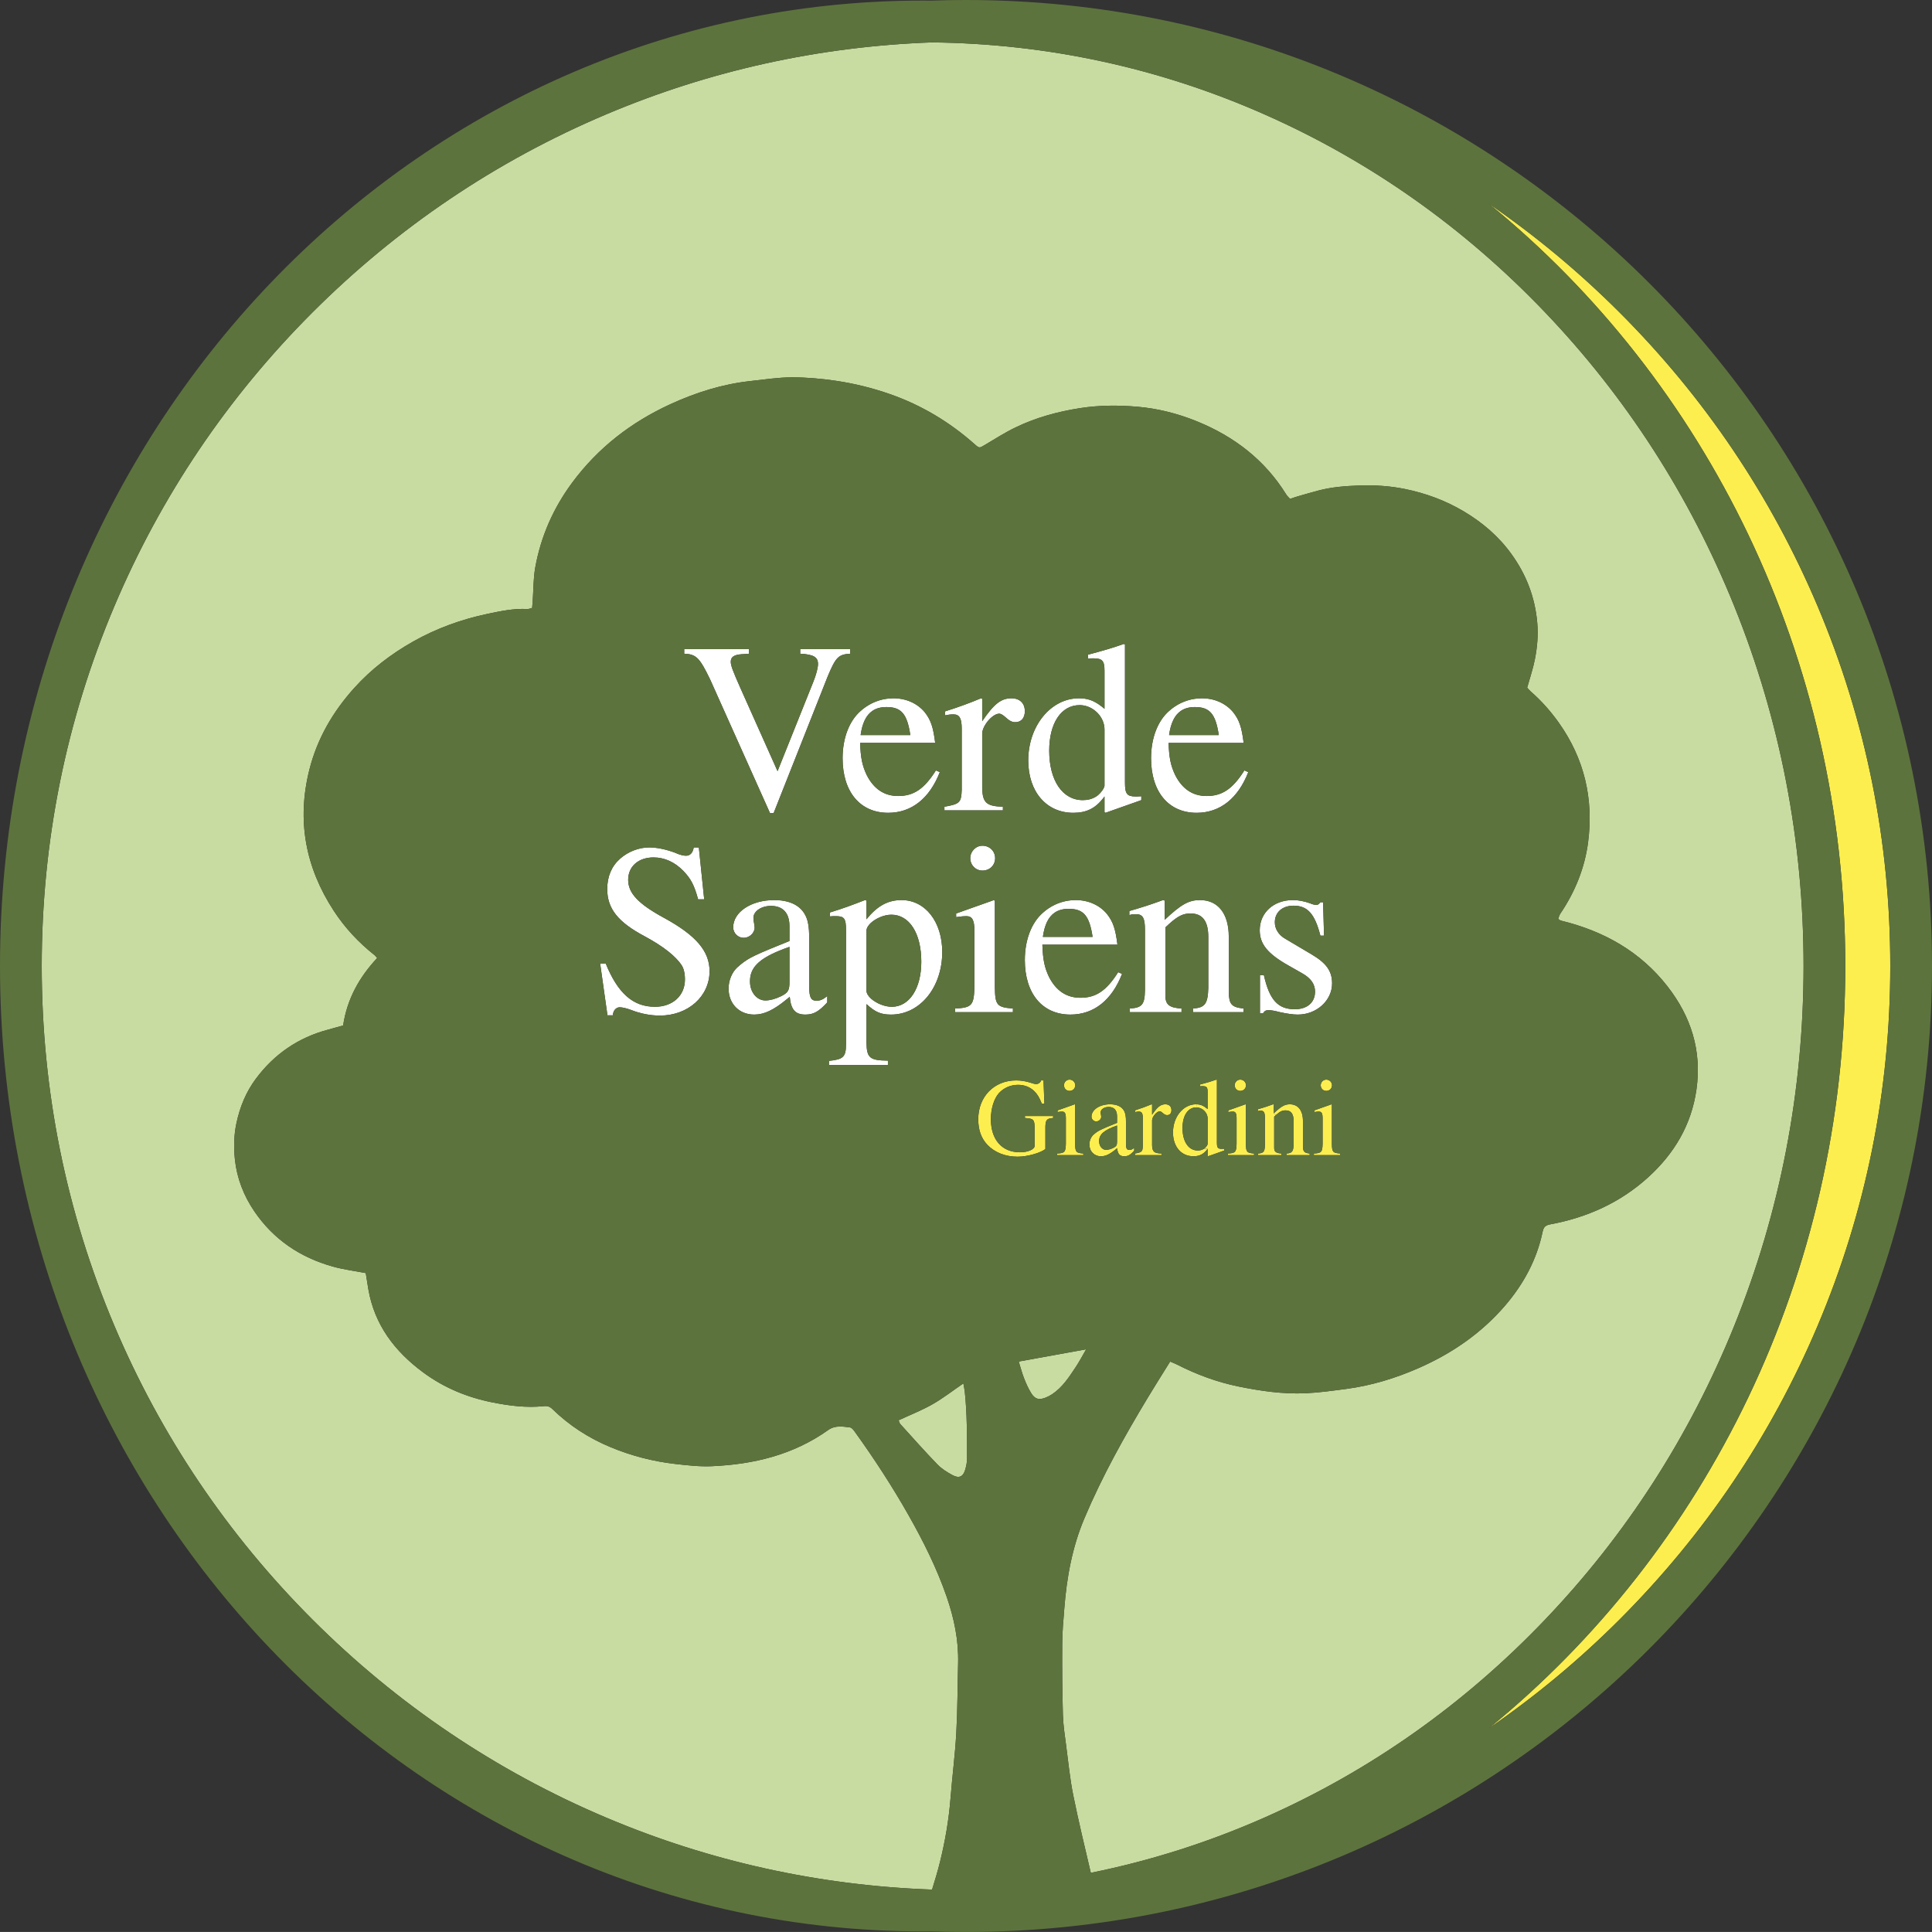<?xml version="1.0" encoding="UTF-8"?><svg id="Layer_2" xmlns="http://www.w3.org/2000/svg" viewBox="0 0 740.82 740.81"><rect x="0" y="0" width="740.82" height="740.81" fill="#333333" stroke="none"/><defs><style>.cls-1{fill:#fff;}.cls-2{fill:#fdee50;}.cls-3{fill:#c8dca2;}.cls-4{fill:#5d733d;}</style></defs><g id="Grafica"><path class="cls-2" d="m510.76,416.15c0,1.23-.94,2.16-2.21,2.16-1.19,0-2.12-.93-2.12-2.16s.98-2.17,2.12-2.17c1.23,0,2.21.94,2.21,2.17Z"/><path class="cls-2" d="m503.97,426.41v-.64l6.58-2.33.16.13v15.05c.05,3.1.34,3.48,3.14,3.69v.63h-10.05v-.63c2.89-.13,3.27-.55,3.35-3.69v-9.84c0-1.86-.38-2.54-1.4-2.54-.38,0-.93.04-1.44.12l-.34.05Z"/><path class="cls-2" d="m492.95,425.77c-1.22,0-2.13.39-3.67,1.77l-.83-.67c2.89-2.71,4.2-3.43,6.15-3.43,3.14,0,5.01,2.37,5.01,6.36v9.71c.04,2.08.5,2.59,2.58,2.8v.63h-8.82v-.63c2.08-.13,2.59-.81,2.67-3.56v-8.87c0-2.79-1.01-4.11-3.09-4.11Z"/><path class="cls-2" d="m491.38,442.94h-8.99v-.63c2.12-.13,2.59-.68,2.63-3.18v-10.52c0-2.08-.38-2.71-1.57-2.71-.47,0-.89.04-1.15.17v-.72c2.34-.68,3.78-1.15,5.86-1.91l.29.08v3.35l.83.67c-.22.2-.45.41-.7.65v11.91c0,1.53.68,2.08,2.8,2.21v.63Z"/><path class="cls-2" d="m477.77,416.15c0,1.23-.93,2.16-2.21,2.16-1.18,0-2.12-.93-2.12-2.16s.98-2.17,2.12-2.17c1.23,0,2.21.94,2.21,2.17Z"/><path class="cls-2" d="m470.98,425.77l6.58-2.33.17.13v15.05c.04,3.1.34,3.48,3.13,3.69v.63h-10.05v-.63c2.89-.13,3.27-.55,3.35-3.69v-9.84c0-1.86-.38-2.54-1.4-2.54-.38,0-.93.04-1.44.12l-.34.05v-.64Z"/><path class="cls-2" d="m459.28,441.16c.92,0,1.77-.24,2.45-.71l1.33.08c-1.45,1.99-3.06,2.84-5.43,2.84-4.71,0-7.85-3.69-7.85-9.12,0-6.02,3.95-10.81,8.82-10.81.06,0,.11,0,.17.01l-.04,1.18c-3.22,0-5.3,3.13-5.3,7.93,0,5.21,2.33,8.6,5.85,8.6Z"/><path class="cls-2" d="m463.06,428.87c0-2.25-2.04-4.24-4.33-4.24l.04-1.18c1.61.02,2.72.51,4.29,1.81v-6.61c0-1.74-.39-2.17-1.96-2.17-.33,0-.59,0-.93.05v-.68c2.72-.72,4.2-1.15,6.24-1.87l.21.09v24.04c0,1.95.34,2.42,1.86,2.42.17,0,.43,0,.98-.04v.67l-6.24,2.21-.16-.13v-2.71l-1.33-.08c.22-.16.43-.35.61-.56.42-.46.72-.97.72-1.27v-9.75Z"/><path class="cls-2" d="m444.74,426.11c-1.19,0-2.97,2.12-2.97,3.48v9.54c.08,2.5.76,3.09,3.6,3.18v.63h-10.17v-.63c2.67-.47,2.92-.72,3.01-2.93v-10.6c0-1.86-.38-2.54-1.45-2.54-.5,0-.88.04-1.48.17v-.68c2.5-.81,4.03-1.36,6.28-2.29l.21.08v3.9c2.08-3.05,3.31-3.98,5.09-3.98,1.44,0,2.33.85,2.33,2.25,0,1.18-.64,1.9-1.65,1.9-.56,0-1.02-.21-1.7-.84-.47-.43-.85-.64-1.1-.64Z"/><path class="cls-2" d="m424.13,440.91c.89,0,2.04-.34,3.1-.93.89-.51,1.1-.98,1.1-2.25v-6.15c-4.96,1.74-6.83,3.35-6.87,5.89v.17c0,1.83,1.19,3.27,2.67,3.27Zm4.2-12.93c0-2.29-1.15-3.52-3.22-3.52-1.7,0-3.06.93-3.06,2.07,0,.3.04.64.13,1.02.04.3.08.51.08.68,0,.93-.89,1.78-1.9,1.78s-1.83-.85-1.83-1.82c0-2.67,3.14-4.75,7.13-4.75,2.5,0,4.32.8,5.26,2.33.63,1.02.84,2.25.84,4.45v8.27c0,1.87.3,2.46,1.28,2.46.63,0,1.14-.21,1.86-.8v1.1c-1.48,1.61-2.37,2.12-3.81,2.12-1.74,0-2.51-.85-2.72-3.1-2.59,2.21-4.32,3.1-6.19,3.1-2.59,0-4.45-1.87-4.45-4.54,0-1.4.59-2.84,1.52-3.69,1.83-1.61,2.55-1.95,9.08-4.58v-2.58Z"/><path class="cls-2" d="m412.3,416.15c0,1.23-.93,2.16-2.2,2.16-1.19,0-2.12-.93-2.12-2.16s.97-2.17,2.12-2.17c1.23,0,2.2.94,2.2,2.17Z"/><path class="cls-2" d="m408.7,428.78c0-1.86-.39-2.54-1.4-2.54-.38,0-.94.04-1.44.12l-.34.05v-.64l6.57-2.33.17.13v15.05c.04,3.1.34,3.48,3.14,3.69v.63h-10.05v-.63c2.88-.13,3.26-.55,3.35-3.69v-9.84Z"/><path class="cls-2" d="m391.1,441.84c3.1,0,5.64-1.14,5.64-2.5v-6.87c-.08-3.22-.42-3.56-3.73-3.77v-.77h10.81v.77c-2.41.17-2.88.68-2.97,3.26v8.61c-1.69,1.48-6.95,2.97-10.64,2.97-4.66,0-8.78-1.61-11.58-4.54-2.37-2.5-3.52-5.68-3.52-9.84,0-8.65,6.07-14.88,14.55-14.88,1.91,0,3.86.34,5.77.97.76.26,1.44.43,1.86.43.89,0,1.66-.55,1.91-1.4h.93l.34,8.95h-.97c-1.06-2.59-1.74-3.69-3.01-4.92-1.61-1.53-3.73-2.33-6.11-2.33-2.88,0-5.51,1.14-7.38,3.22-1.86,2.08-3.05,5.94-3.05,9.92,0,7.89,4.24,12.72,11.15,12.72Z"/><path class="cls-1" d="m502.94,365.96l-10.09-5.98c-2.62-1.49-4.02-3.83-4.02-6.35,0-3.83,2.9-6.35,7.19-6.35,5.33,0,8.13,3.08,10.28,11.49h1.4l-.37-12.8h-1.03c-.56.75-1.03,1.03-1.49,1.03-.56,0-1.5-.19-2.53-.66-2.15-.74-4.29-1.21-6.54-1.21-7.38,0-12.7,4.86-12.7,11.58,0,5.24,2.99,8.97,10.93,13.46l5.42,3.08c3.27,1.87,4.86,4.11,4.86,7.01,0,4.11-2.99,6.73-7.76,6.73-6.45,0-9.72-3.55-11.86-13.08h-1.5v14.57h1.21c.66-.93,1.03-1.12,2.15-1.12,1.03,0,2.15.19,4.3.75,2.52.56,4.95.93,6.82.93,7.29,0,13.18-5.42,13.18-11.96,0-4.67-2.15-7.75-7.85-11.12Z"/><path class="cls-1" d="m471.17,380.54v-21.4c0-8.78-4.11-14.01-11.02-14.01-4.3,0-7.2,1.59-13.55,7.57v-7.38l-.65-.19c-4.58,1.68-7.76,2.71-12.9,4.2v1.59c.56-.28,1.5-.37,2.53-.37,2.61,0,3.45,1.4,3.45,5.98v23.17c-.09,5.51-1.12,6.73-5.79,7.01v1.4h19.81v-1.4c-4.67-.28-6.17-1.5-6.17-4.86v-26.26c.55-.53,1.06-1,1.55-1.43,3.39-3.03,5.38-3.89,8.07-3.89,4.58,0,6.82,2.89,6.82,9.06v19.53c-.18,6.07-1.3,7.57-5.88,7.85v1.4h19.43v-1.4c-4.58-.47-5.6-1.59-5.7-6.17Z"/><path class="cls-1" d="m414.28,382.59c-5.33,0-9.35-2.7-12.06-8.03-1.68-3.55-2.33-6.54-2.52-12.33h28.78c-.75-6.08-1.68-8.79-4.02-11.78-2.8-3.36-7.1-5.32-11.96-5.32-3.79,0-7.4,1.11-10.53,3.23-.72.49-1.41,1.03-2.08,1.63-4.39,3.83-6.92,10.46-6.92,18.12,0,12.9,6.73,20.93,17.48,20.93,8.97,0,15.88-5.51,19.8-15.6l-1.49-.66c-4.49,7.11-8.5,9.81-14.48,9.81Zm-9.86-32.64c1.45-.99,3.23-1.46,5.37-1.46,5.7,0,7.94,2.62,9.16,10.75h-19.06c.64-4.61,2.12-7.66,4.53-9.29Z"/><path class="cls-1" d="m381.58,329.06c0-2.71-2.15-4.77-4.86-4.77-2.52,0-4.67,2.15-4.67,4.77s2.05,4.76,4.67,4.76c2.8,0,4.86-2.05,4.86-4.76Z"/><path class="cls-1" d="m381.48,378.58v-33.17l-.37-.28-14.48,5.14v1.4l.75-.09c1.12-.19,2.33-.28,3.17-.28,2.24,0,3.09,1.49,3.09,5.6v21.68c-.19,6.91-1.03,7.85-7.39,8.13v1.4h22.15v-1.4c-6.17-.47-6.82-1.31-6.92-8.13Z"/><path class="cls-1" d="m345.7,345.13c-5.23,0-9.34,2.24-13.45,7.38v-7.19l-.56-.19c-5.05,1.96-8.32,3.18-13.46,4.76v1.5c.84-.09,1.5-.09,2.34-.09,3.17,0,3.83.93,3.83,5.32v43.73c0,4.95-1.03,5.88-6.54,6.44v1.59h22.61v-1.68c-7.01-.09-8.13-1.03-8.22-7.01v-14.67c3.36,3.09,5.51,4.02,9.43,4.02,11.12,0,19.62-10.46,19.62-24.01,0-11.59-6.54-19.9-15.6-19.9Zm-3.74,40.92c-2.74,0-5.85-1.31-7.79-2.98-1.17-1-1.92-2.13-1.92-3.18v-22.99c0-.96.62-1.99,1.6-2.93,1.89-1.78,5.11-3.23,7.93-3.23,6.91,0,11.49,7.1,11.49,18.03,0,10.27-4.58,17.28-11.31,17.28Z"/><path class="cls-1" d="m310.29,378.3v-18.22c0-4.86-.46-7.57-1.87-9.81-2.05-3.37-6.07-5.14-11.58-5.14-8.78,0-15.7,4.58-15.7,10.46,0,2.15,1.78,4.02,4.02,4.02s4.2-1.87,4.2-3.92c0-.38-.09-.84-.18-1.5-.19-.84-.28-1.59-.28-2.24,0-2.52,2.99-4.58,6.72-4.58,4.58,0,7.1,2.71,7.1,7.76v5.7c-1.68.68-3.19,1.28-4.54,1.84-10.24,4.16-11.9,5.11-15.45,8.25-2.05,1.86-3.36,5.04-3.36,8.12,0,5.89,4.11,10,9.81,10,3.85,0,7.46-1.72,12.59-5.94.34-.28.69-.58,1.05-.88.47,4.95,2.15,6.82,5.98,6.82,3.17,0,5.14-1.12,8.41-4.67v-2.43c-1.59,1.31-2.71,1.78-4.12,1.78-2.14,0-2.8-1.31-2.8-5.42Zm-7.57-1.68c0,2.8-.46,3.83-2.42,4.95-.29.16-.59.32-.88.46-2.08,1.02-4.23,1.59-5.94,1.59-3.27,0-5.89-3.17-5.89-7.19v-.38c.08-4.9,3.24-8.23,11.34-11.55,1.16-.48,2.42-.95,3.79-1.43v13.55Z"/><path class="cls-1" d="m254.61,351.95c-9.81-5.33-13.74-9.44-13.74-14.58s3.93-8.59,9.72-8.59c4.21,0,8.13,1.77,11.4,5.14,2.9,2.99,4.2,5.42,5.7,10.93h2.33l-2.05-19.9h-1.96c-.38,2.15-1.41,3.18-2.99,3.18-.94,0-2.53-.38-4.11-1.13-3.46-1.3-6.92-2.05-10-2.05-3.92,0-8.04,1.59-11.12,4.3-3.27,2.89-4.95,6.82-4.95,11.67,0,7.48,4.11,12.71,14.57,18.22,6.73,3.65,11.59,7.39,13.93,10.94.84,1.21,1.3,3.17,1.3,5.51,0,6.16-4.67,10.46-11.49,10.46-8.41,0-14.2-5.14-18.87-16.54h-2.15l2.8,19.81h2.06c.09-1.77,1.21-3.08,2.61-3.08,1.03,0,2.62.37,4.4,1.03,3.55,1.4,7.38,2.15,11.02,2.15,10.84,0,19.06-7.39,19.06-17.01,0-7.66-5.14-13.73-17.47-20.46Z"/><path class="cls-1" d="m462.67,305.23c-5.33,0-9.34-2.71-12.05-8.04-1.68-3.55-2.34-6.54-2.53-12.33h28.78c-.75-6.08-1.68-8.79-4.02-11.77-2.8-3.37-7.1-5.33-11.95-5.33-3.8,0-7.41,1.11-10.54,3.23-.72.49-1.42,1.03-2.08,1.63-4.39,3.83-6.91,10.46-6.91,18.12,0,12.9,6.72,20.93,17.47,20.93,8.97,0,15.88-5.51,19.81-15.6l-1.5-.65c-4.48,7.1-8.5,9.81-14.48,9.81Zm-9.85-32.65c1.45-.99,3.23-1.46,5.37-1.46,5.7,0,7.94,2.62,9.15,10.75h-19.06c.64-4.61,2.13-7.66,4.54-9.29Z"/><path class="cls-1" d="m411.57,311.67c4.9,0,8.33-1.64,11.35-5.47.2-.25.4-.52.6-.79v5.98l.38.28,13.73-4.86v-1.49c-1.21.09-1.77.09-2.15.09-3.36,0-4.11-1.03-4.11-5.32v-52.98l-.46-.19c-4.49,1.59-7.76,2.53-13.74,4.12v1.49c.75-.09,1.31-.09,2.06-.09,3.45,0,4.29.93,4.29,4.76v14.58c-3.25-2.74-5.64-3.83-8.89-4-.3-.01-.6-.02-.92-.02-10.74,0-19.43,10.56-19.43,23.82,0,11.96,6.91,20.09,17.29,20.09Zm2.43-41.29c.16,0,.31,0,.47.01,4.85.26,9.05,4.53,9.05,9.33v21.49c0,.65-.65,1.77-1.58,2.8-.5.58-1.08,1.08-1.72,1.47-1.42.89-3.15,1.33-5.01,1.33-7.76,0-12.89-7.47-12.89-18.96,0-10.56,4.57-17.47,11.68-17.47Z"/><path class="cls-1" d="m387.83,267.76c-3.92,0-6.63,2.06-11.21,8.78v-8.59l-.46-.19c-4.96,2.06-8.32,3.27-13.83,5.04v1.5c1.31-.28,2.15-.37,3.27-.37,2.33,0,3.17,1.49,3.17,5.6v23.36c-.18,4.86-.74,5.42-6.63,6.45v1.4h22.42v-1.4c-6.26-.19-7.75-1.5-7.94-7.01v-21.02c0-1.12.55-2.48,1.38-3.74,1.38-2.1,3.53-3.92,5.16-3.92.56,0,1.4.46,2.43,1.4,1.5,1.4,2.52,1.87,3.74,1.87,2.24,0,3.64-1.59,3.64-4.21,0-3.08-1.96-4.95-5.14-4.95Z"/><path class="cls-1" d="m340.56,311.67c8.97,0,15.88-5.51,19.81-15.6l-1.5-.65c-4.48,7.1-8.5,9.81-14.48,9.81-5.32,0-9.34-2.71-12.05-8.04-1.68-3.55-2.34-6.54-2.52-12.33h28.77c-.74-6.08-1.68-8.79-4.01-11.77-2.81-3.37-7.11-5.33-11.96-5.33-3.8,0-7.41,1.11-10.54,3.23-.72.49-1.42,1.03-2.08,1.63-4.39,3.83-6.91,10.46-6.91,18.12,0,12.9,6.73,20.93,17.47,20.93Zm-6.02-39.09c1.45-.99,3.23-1.46,5.37-1.46,5.7,0,7.94,2.62,9.15,10.75h-19.06c.64-4.61,2.13-7.66,4.54-9.29Z"/><path class="cls-1" d="m325.99,250.66v-1.77h-19.15v1.77c5.13.28,6.82,1.31,6.82,3.93,0,1.49-.66,4.01-1.78,6.82l-13.73,34.29-14.11-31.58c-3.09-6.92-3.83-8.97-3.83-10.37,0-1.87,1.3-2.71,4.3-2.9.46,0,1.49-.09,2.7-.19v-1.77h-24.85v1.77c4.58.19,5.89,1.5,9.91,9.81l22.98,51.3h1.4l20.74-52.42c3.09-7.38,4.11-8.41,8.6-8.69Z"/><path class="cls-3" d="m416.48,517.39c-1.43,2.46-2.6,4.71-4,6.81-2.56,3.87-5.09,7.78-9.06,10.42-.76.51-1.59.94-2.44,1.28-2.55,1.01-4.09.65-5.55-1.67-1.14-1.82-2.01-3.82-2.79-5.82-.8-2.07-1.35-4.23-2.01-6.33,8.73-1.59,17.04-3.09,25.85-4.69Z"/><path class="cls-3" d="m370.81,559.26c.01,1.42-.3,2.87-.69,4.24-.78,2.73-2.35,3.5-4.88,2.13-2.06-1.11-4.16-2.41-5.77-4.08-4.87-5.03-9.52-10.28-14.22-15.47-.37-.41-.48-1.04-.67-1.48,4.45-2.07,8.85-3.79,12.92-6.1,3.99-2.26,7.64-5.12,11.9-8.03.24,1.39.44,2.27.54,3.16.91,8.52.85,17.08.87,25.63Z"/><path class="cls-2" d="m696.97,232.46c18.48,43.68,27.85,90.09,27.85,137.94s-9.37,94.27-27.85,137.95c-17.85,42.2-43.4,80.1-75.96,112.66-15.53,15.53-32.29,29.45-50.14,41.72,83.18-67.74,136.7-173.49,136.7-292.33s-53.52-224.58-136.7-292.32c17.85,12.27,34.61,26.19,50.14,41.72,32.56,32.55,58.11,70.46,75.96,112.66Z"/><path class="cls-3" d="m664.94,232.31c17.67,43.72,26.63,90.18,26.63,138.09s-8.96,94.38-26.63,138.1c-17.06,42.2-41.47,80.09-72.56,112.61-31.03,32.48-67.15,57.97-107.36,75.76-21.6,9.56-43.91,16.64-66.75,21.26-2.31-9.86-4.7-19.71-6.71-29.63-1.29-6.35-1.91-12.83-2.76-19.26-.51-3.88-1.12-7.78-1.23-11.68-.25-9.08-.32-18.16-.26-27.23.02-4.53.44-9.06.8-13.58.93-11.87,3.02-23.47,7.7-34.54,6.8-16.12,15.29-31.33,24.31-46.28,2.76-4.59,5.64-9.11,8.57-13.84.99.43,1.83.74,2.62,1.14,7.47,3.8,15.24,6.7,23.47,8.39,8.51,1.75,17.08,2.99,25.77,2.62,5.24-.23,10.46-.98,15.66-1.66,9.64-1.28,18.87-4.09,27.76-8,12.84-5.63,24.16-13.43,33.31-24.13,7-8.21,12.02-17.51,14.24-28.16.38-1.87,1.2-2.5,2.99-2.83,14.08-2.61,26.76-8.32,37.41-17.97,10-9.06,16.64-20.08,18.58-33.71,2.12-14.9-2.08-28-11.16-39.63-10.38-13.28-24.28-21.08-40.48-25.06-.3-.07-.58-.21-.86-.33-.09-.04-.15-.14-.5-.48.23-.56.39-1.34.81-1.95,5.64-8.34,9.36-17.49,10.65-27.44,2.14-16.64-1.46-31.99-11.23-45.76-3.13-4.4-6.67-8.41-10.74-11.95-.54-.47-.98-1.04-1.4-1.5,1.03-3.7,2.24-7.22,2.95-10.83.91-4.64,1.34-9.3.91-14.12-.86-9.75-4.22-18.43-9.89-26.28-4.91-6.81-11.16-12.15-18.34-16.4-6.97-4.13-14.5-6.91-22.41-8.53-5.77-1.18-11.64-1.57-17.53-1.36-5.25.18-10.49.57-15.6,1.9-2.68.7-5.34,1.48-8.01,2.25-.98.28-1.94.63-3.01.98-.52-.6-1.08-1.07-1.44-1.66-8.25-13.3-20-22.29-34.37-28.12-7.31-2.96-14.93-4.88-22.7-5.55-7.25-.62-14.59-.61-21.91.52-8.63,1.34-16.92,3.6-24.75,7.37-4.08,1.95-7.91,4.42-11.81,6.73-2.14,1.27-2.13,1.37-3.93-.23-9.6-8.52-20.41-15.01-32.54-19.24-6.71-2.35-13.57-4.04-20.63-5.09-5.63-.83-11.28-1.34-16.92-1.33-5.32,0-10.65.85-15.97,1.43-10.74,1.18-20.91,4.4-30.69,8.89-15,6.89-27.7,16.71-37.57,30.02-7.24,9.77-12.06,20.66-14.2,32.62-.75,4.23-.67,8.62-.97,12.93-.06.81-.14,1.61-.22,2.54-.69.16-1.28.44-1.85.41-5.21-.27-10.29.81-15.29,1.86-10,2.11-19.58,5.57-28.53,10.63-8.42,4.76-16.03,10.57-22.51,17.76-8.21,9.1-14.24,19.44-17.25,31.42-4.87,19.43-1.5,37.4,9.4,54.09,4.28,6.55,9.54,12.17,15.67,17.01.31.24.53.59.93,1.07-6.81,7.29-11.51,15.61-13.04,25.84-1.9.53-3.85,1.1-5.81,1.62-11.4,3.03-20.61,9.37-27.62,18.77-3.8,5.08-6.16,10.86-7.5,17.15-.98,4.65-1.04,9.29-.57,13.85.76,7.16,3.34,13.82,7.41,19.82,7.38,10.89,17.66,17.76,30.21,21.26,4.04,1.13,8.25,1.65,12.55,2.48.33,2.05.64,4.15,1.01,6.26,2.37,13.61,10.09,23.73,20.91,31.75,7.98,5.92,16.94,9.65,26.7,11.59,6.51,1.29,13.02,2.12,19.64,1.43,1.39-.15,2.34.16,3.31,1.11,6.5,6.35,14.02,11.18,22.39,14.65,7.93,3.28,16.14,5.42,24.71,6.4,4.64.52,9.24,1.06,13.89.87,16.14-.69,31.39-4.35,44.79-13.89,2.63-1.87,5.53-1.34,8.36-.98.72.09,1.42,1.1,1.94,1.83,7.36,10.23,14.23,20.78,20.45,31.75,5.71,10.07,10.87,20.39,14.66,31.36,2.85,8.25,4.61,16.68,4.38,25.46-.23,8.98-.21,17.97-.71,26.93-.46,8.23-1.54,16.43-2.18,24.65-.66,8.35-2.06,16.58-4.07,24.67-.88,3.55-1.94,7.05-3.02,10.54-.05,0-.09.01-.14.01-43.2-1.56-85.13-10.8-124.8-27.58-42.2-17.85-80.1-43.41-112.65-75.96-32.56-32.56-58.11-70.46-75.96-112.66-18.48-43.68-27.85-90.09-27.85-137.95s9.37-94.26,27.85-137.94c17.85-42.2,43.4-80.11,75.96-112.66,32.55-32.55,70.45-58.11,112.65-75.96,39.67-16.78,81.6-26.02,124.8-27.58,44.29.47,87.26,9.75,127.76,27.68,40.21,17.79,76.33,43.28,107.36,75.76,31.09,32.52,55.5,70.41,72.56,112.61Z"/><path class="cls-4" d="m458.19,271.12c-2.14,0-3.92.47-5.37,1.46-2.41,1.63-3.9,4.68-4.54,9.29h19.06c-1.21-8.13-3.45-10.75-9.15-10.75Z"/><path class="cls-4" d="m463.06,428.87c0-2.25-2.04-4.24-4.33-4.24-3.22,0-5.3,3.13-5.3,7.93,0,5.21,2.33,8.6,5.85,8.6.92,0,1.77-.24,2.45-.71.22-.16.43-.35.61-.56.42-.46.72-.97.72-1.27v-9.75Z"/><path class="cls-4" d="m370.41,0c-4.47,0-8.93.08-13.36.24-1.09-.01-2.17-.02-3.26-.02C158.4.22,0,165.96,0,370.4s158.4,370.19,353.79,370.19c1.09,0,2.17-.01,3.26-.02,4.43.16,8.89.24,13.36.24,204.57,0,370.41-165.84,370.41-370.41S574.98,0,370.41,0Zm-.29,563.5c-.78,2.73-2.35,3.5-4.88,2.13-2.06-1.11-4.16-2.41-5.77-4.08-4.87-5.03-9.52-10.28-14.22-15.47-.37-.41-.48-1.04-.67-1.48,4.45-2.07,8.85-3.79,12.92-6.1,3.99-2.26,7.64-5.12,11.9-8.03.24,1.39.44,2.27.54,3.16.91,8.52.85,17.08.87,25.63,0,1.42-.3,2.87-.69,4.24Zm-29.65-156.8v1.68h-22.61v-1.59c5.51-.56,6.54-1.49,6.54-6.44v-43.73c0-4.39-.66-5.32-3.83-5.32-.84,0-1.5,0-2.34.09v-1.5c5.14-1.58,8.41-2.8,13.46-4.76l.56.19v7.19c4.11-5.14,8.22-7.38,13.45-7.38,9.06,0,15.6,8.31,15.6,19.9,0,13.55-8.5,24.01-19.62,24.01-3.92,0-6.07-.93-9.43-4.02v14.67c.09,5.98,1.21,6.92,8.22,7.01Zm-44.85-59.33c-3.73,0-6.72,2.06-6.72,4.58,0,.65.09,1.4.28,2.24.09.66.18,1.12.18,1.5,0,2.05-1.96,3.92-4.2,3.92s-4.02-1.87-4.02-4.02c0-5.88,6.92-10.46,15.7-10.46,5.51,0,9.53,1.77,11.58,5.14,1.41,2.24,1.87,4.95,1.87,9.81v18.22c0,4.11.66,5.42,2.8,5.42,1.41,0,2.53-.47,4.12-1.78v2.43c-3.27,3.55-5.24,4.67-8.41,4.67-3.83,0-5.51-1.87-5.98-6.82-.36.3-.71.6-1.05.88-5.13,4.22-8.74,5.94-12.59,5.94-5.7,0-9.81-4.11-9.81-10,0-3.08,1.31-6.26,3.36-8.12,3.55-3.14,5.21-4.09,15.45-8.25,1.35-.56,2.86-1.16,4.54-1.84v-5.7c0-5.05-2.52-7.76-7.1-7.76Zm1.03-35.6h-1.4l-22.98-51.3c-4.02-8.31-5.33-9.62-9.91-9.81v-1.77h24.85v1.77c-1.21.1-2.24.19-2.7.19-3,.19-4.3,1.03-4.3,2.9,0,1.4.74,3.45,3.83,10.37l14.11,31.58,13.73-34.29c1.12-2.81,1.78-5.33,1.78-6.82,0-2.62-1.69-3.65-6.82-3.93v-1.77h19.15v1.77c-4.49.28-5.51,1.31-8.6,8.69l-20.74,52.42Zm-35.31,58.31c-2.34-3.55-7.2-7.29-13.93-10.94-10.46-5.51-14.57-10.74-14.57-18.22,0-4.85,1.68-8.78,4.95-11.67,3.08-2.71,7.2-4.3,11.12-4.3,3.08,0,6.54.75,10,2.05,1.58.75,3.17,1.13,4.11,1.13,1.58,0,2.61-1.03,2.99-3.18h1.96l2.05,19.9h-2.33c-1.5-5.51-2.8-7.94-5.7-10.93-3.27-3.37-7.19-5.14-11.4-5.14-5.79,0-9.72,3.46-9.72,8.59s3.93,9.25,13.74,14.58c12.33,6.73,17.47,12.8,17.47,20.46,0,9.62-8.22,17.01-19.06,17.01-3.64,0-7.47-.75-11.02-2.15-1.78-.66-3.37-1.03-4.4-1.03-1.4,0-2.52,1.31-2.61,3.08h-2.06l-2.8-19.81h2.15c4.67,11.4,10.46,16.54,18.87,16.54,6.82,0,11.49-4.3,11.49-10.46,0-2.34-.46-4.3-1.3-5.51Zm71-72.89c2.71,5.33,6.73,8.04,12.05,8.04,5.98,0,10-2.71,14.48-9.81l1.5.65c-3.93,10.09-10.84,15.6-19.81,15.6-10.74,0-17.47-8.03-17.47-20.93,0-7.66,2.52-14.29,6.91-18.12.66-.6,1.36-1.14,2.08-1.63,3.13-2.12,6.74-3.23,10.54-3.23,4.85,0,9.15,1.96,11.96,5.33,2.33,2.98,3.27,5.69,4.01,11.77h-28.77c.18,5.79.84,8.78,2.52,12.33Zm33.26-23.26c-1.12,0-1.96.09-3.27.37v-1.5c5.51-1.77,8.87-2.98,13.83-5.04l.46.19v8.59c4.58-6.72,7.29-8.78,11.21-8.78,3.18,0,5.14,1.87,5.14,4.95,0,2.62-1.4,4.21-3.64,4.21-1.22,0-2.24-.47-3.74-1.87-1.03-.94-1.87-1.4-2.43-1.4-1.63,0-3.78,1.82-5.16,3.92-.83,1.26-1.38,2.62-1.38,3.74v21.02c.19,5.51,1.68,6.82,7.94,7.01v1.4h-22.42v-1.4c5.89-1.03,6.45-1.59,6.63-6.45v-23.36c0-4.11-.84-5.6-3.17-5.6Zm53.63-21.49c-.75,0-1.31,0-2.06.09v-1.49c5.98-1.59,9.25-2.53,13.74-4.12l.46.19v52.98c0,4.29.75,5.32,4.11,5.32.38,0,.94,0,2.15-.09v1.49l-13.73,4.86-.38-.28v-5.98c-.2.27-.4.54-.6.79-3.02,3.83-6.45,5.47-11.35,5.47-10.38,0-17.29-8.13-17.29-20.09,0-13.26,8.69-23.82,19.43-23.82.32,0,.62.01.92.02,3.25.17,5.64,1.26,8.89,4v-14.58c0-3.83-.84-4.76-4.29-4.76Zm31.39,44.75c2.71,5.33,6.72,8.04,12.05,8.04,5.98,0,10-2.71,14.48-9.81l1.5.65c-3.93,10.09-10.84,15.6-19.81,15.6-10.75,0-17.47-8.03-17.47-20.93,0-7.66,2.52-14.29,6.91-18.12.66-.6,1.36-1.14,2.08-1.63,3.13-2.12,6.74-3.23,10.54-3.23,4.85,0,9.15,1.96,11.95,5.33,2.34,2.98,3.27,5.69,4.02,11.77h-28.78c.19,5.79.85,8.78,2.53,12.33Zm22.14,129.05c-.38,0-.93.04-1.44.12l-.34.05v-.64l6.58-2.33.17.13v15.05c.04,3.1.34,3.48,3.13,3.69v.63h-10.05v-.63c2.89-.13,3.27-.55,3.35-3.69v-9.84c0-1.86-.38-2.54-1.4-2.54Zm.68-10.09c0-1.19.98-2.17,2.12-2.17,1.23,0,2.21.94,2.21,2.17s-.93,2.16-2.21,2.16c-1.18,0-2.12-.93-2.12-2.16Zm-27.49-71.02l.65.19v7.38c6.35-5.98,9.25-7.57,13.55-7.57,6.91,0,11.02,5.23,11.02,14.01v21.4c.1,4.58,1.12,5.7,5.7,6.17v1.4h-19.43v-1.4c4.58-.28,5.7-1.78,5.88-7.85v-19.53c0-6.17-2.24-9.06-6.82-9.06-2.69,0-4.68.86-8.07,3.89-.49.43-1,.9-1.55,1.43v26.26c0,3.36,1.5,4.58,6.17,4.86v1.4h-19.81v-1.4c4.67-.28,5.7-1.5,5.79-7.01v-23.17c0-4.58-.84-5.98-3.45-5.98-1.03,0-1.97.09-2.53.37v-1.59c5.14-1.49,8.32-2.52,12.9-4.2Zm11.68,98.24c-4.71,0-7.85-3.69-7.85-9.12,0-6.02,3.95-10.81,8.82-10.81.06,0,.11,0,.17.01,1.61.02,2.72.51,4.29,1.81v-6.61c0-1.74-.39-2.17-1.96-2.17-.33,0-.59,0-.93.05v-.68c2.72-.72,4.2-1.15,6.24-1.87l.21.09v24.04c0,1.95.34,2.42,1.86,2.42.17,0,.43,0,.98-.04v.67l-6.24,2.21-.16-.13v-2.71c-1.45,1.99-3.06,2.84-5.43,2.84Zm-12.26-1.06v.63h-10.17v-.63c2.67-.47,2.92-.72,3.01-2.93v-10.6c0-1.86-.38-2.54-1.45-2.54-.5,0-.88.04-1.48.17v-.68c2.5-.81,4.03-1.36,6.28-2.29l.21.08v3.9c2.08-3.05,3.31-3.98,5.09-3.98,1.44,0,2.33.85,2.33,2.25,0,1.18-.64,1.9-1.65,1.9-.56,0-1.02-.21-1.7-.84-.47-.43-.85-.64-1.1-.64-1.19,0-2.97,2.12-2.97,3.48v9.54c.08,2.5.76,3.09,3.6,3.18Zm-20.26-17.85c-1.7,0-3.06.93-3.06,2.07,0,.3.04.64.13,1.02.04.3.08.51.08.68,0,.93-.89,1.78-1.9,1.78s-1.83-.85-1.83-1.82c0-2.67,3.14-4.75,7.13-4.75,2.5,0,4.32.8,5.26,2.33.63,1.02.84,2.25.84,4.45v8.27c0,1.87.3,2.46,1.28,2.46.63,0,1.14-.21,1.86-.8v1.1c-1.48,1.61-2.37,2.12-3.81,2.12-1.74,0-2.51-.85-2.72-3.1-2.59,2.21-4.32,3.1-6.19,3.1-2.59,0-4.45-1.87-4.45-4.54,0-1.4.59-2.84,1.52-3.69,1.83-1.61,2.55-1.95,9.08-4.58v-2.58c0-2.29-1.15-3.52-3.22-3.52Zm-25.22-74.47c.67-.6,1.36-1.14,2.08-1.63,3.13-2.12,6.74-3.23,10.53-3.23,4.86,0,9.16,1.96,11.96,5.32,2.34,2.99,3.27,5.7,4.02,11.78h-28.78c.19,5.79.84,8.78,2.52,12.33,2.71,5.33,6.73,8.03,12.06,8.03,5.98,0,9.99-2.7,14.48-9.81l1.49.66c-3.92,10.09-10.83,15.6-19.8,15.6-10.75,0-17.48-8.03-17.48-20.93,0-7.66,2.53-14.29,6.92-18.12Zm7.41,76.25c-.38,0-.94.04-1.44.12l-.34.05v-.64l6.57-2.33.17.13v15.05c.04,3.1.34,3.48,3.14,3.69v.63h-10.05v-.63c2.88-.13,3.26-.55,3.35-3.69v-9.84c0-1.86-.39-2.54-1.4-2.54Zm.68-10.09c0-1.19.97-2.17,2.12-2.17,1.23,0,2.2.94,2.2,2.17s-.93,2.16-2.2,2.16c-1.19,0-2.12-.93-2.12-2.16Zm-37.43-64.85c-.84,0-2.05.09-3.17.28l-.75.09v-1.4l14.48-5.14.37.28v33.17c.1,6.82.75,7.66,6.92,8.13v1.4h-22.15v-1.4c6.36-.28,7.2-1.22,7.39-8.13v-21.68c0-4.11-.85-5.6-3.09-5.6Zm1.5-22.24c0-2.62,2.15-4.77,4.67-4.77,2.71,0,4.86,2.06,4.86,4.77s-2.06,4.76-4.86,4.76c-2.62,0-4.67-2.05-4.67-4.76Zm6.58,109.94c-2.37-2.5-3.52-5.68-3.52-9.84,0-8.65,6.07-14.88,14.55-14.88,1.91,0,3.86.34,5.77.97.76.26,1.44.43,1.86.43.89,0,1.66-.55,1.91-1.4h.93l.34,8.95h-.97c-1.06-2.59-1.74-3.69-3.01-4.92-1.61-1.53-3.73-2.33-6.11-2.33-2.88,0-5.51,1.14-7.38,3.22-1.86,2.08-3.05,5.94-3.05,9.92,0,7.89,4.24,12.72,11.15,12.72,3.1,0,5.64-1.14,5.64-2.5v-6.87c-.08-3.22-.42-3.56-3.73-3.77v-.77h10.81v.77c-2.41.17-2.88.68-2.97,3.26v8.61c-1.69,1.48-6.95,2.97-10.64,2.97-4.66,0-8.78-1.61-11.58-4.54Zm24.79,95.62c-.76.51-1.59.94-2.44,1.28-2.55,1.01-4.09.65-5.55-1.67-1.14-1.82-2.01-3.82-2.79-5.82-.8-2.07-1.35-4.23-2.01-6.33,8.73-1.59,17.04-3.09,25.85-4.69-1.43,2.46-2.6,4.71-4,6.81-2.56,3.87-5.09,7.78-9.06,10.42Zm14.85,183.51c-2.31-9.86-4.7-19.71-6.71-29.63-1.29-6.35-1.91-12.83-2.76-19.26-.51-3.88-1.12-7.78-1.23-11.68-.25-9.08-.32-18.16-.26-27.23.02-4.53.44-9.06.8-13.58.93-11.87,3.02-23.47,7.7-34.54,6.8-16.12,15.29-31.33,24.31-46.28,2.76-4.59,5.64-9.11,8.57-13.84.99.43,1.83.74,2.62,1.14,7.47,3.8,15.24,6.7,23.47,8.39,8.51,1.75,17.08,2.99,25.77,2.62,5.24-.23,10.46-.98,15.66-1.66,9.64-1.28,18.87-4.09,27.76-8,12.84-5.63,24.16-13.43,33.31-24.13,7-8.21,12.02-17.51,14.24-28.16.38-1.87,1.2-2.5,2.99-2.83,14.08-2.61,26.76-8.32,37.41-17.97,10-9.06,16.64-20.08,18.58-33.71,2.12-14.9-2.08-28-11.16-39.63-10.38-13.28-24.28-21.08-40.48-25.06-.3-.07-.58-.21-.86-.33-.09-.04-.15-.14-.5-.48.23-.56.39-1.34.81-1.95,5.64-8.34,9.36-17.49,10.65-27.44,2.14-16.64-1.46-31.99-11.23-45.76-3.13-4.4-6.67-8.41-10.74-11.95-.54-.47-.98-1.04-1.4-1.5,1.03-3.7,2.24-7.22,2.95-10.83.91-4.64,1.34-9.3.91-14.12-.86-9.75-4.22-18.43-9.89-26.28-4.91-6.81-11.16-12.15-18.34-16.4-6.97-4.13-14.5-6.91-22.41-8.53-5.77-1.18-11.64-1.57-17.53-1.36-5.25.18-10.49.57-15.6,1.9-2.68.7-5.34,1.48-8.01,2.25-.98.28-1.94.63-3.01.98-.52-.6-1.08-1.07-1.44-1.66-8.25-13.3-20-22.29-34.37-28.12-7.31-2.96-14.93-4.88-22.7-5.55-7.25-.62-14.59-.61-21.91.52-8.63,1.34-16.92,3.6-24.75,7.37-4.08,1.95-7.91,4.42-11.81,6.73-2.14,1.27-2.13,1.37-3.93-.23-9.6-8.52-20.41-15.01-32.54-19.24-6.71-2.35-13.57-4.04-20.63-5.09-5.63-.83-11.28-1.34-16.92-1.33-5.32.01-10.65.85-15.97,1.43-10.74,1.18-20.91,4.4-30.69,8.89-15,6.89-27.7,16.71-37.57,30.02-7.24,9.77-12.06,20.66-14.2,32.62-.75,4.23-.67,8.62-.97,12.93-.06.81-.14,1.61-.22,2.54-.69.16-1.28.44-1.85.41-5.21-.27-10.29.81-15.29,1.86-10,2.11-19.58,5.57-28.53,10.63-8.42,4.76-16.03,10.57-22.51,17.76-8.21,9.1-14.24,19.44-17.25,31.42-4.87,19.43-1.5,37.4,9.4,54.09,4.28,6.55,9.54,12.17,15.67,17.01.31.24.53.59.93,1.07-6.81,7.29-11.51,15.61-13.04,25.84-1.9.53-3.85,1.1-5.81,1.62-11.4,3.03-20.61,9.37-27.62,18.77-3.8,5.08-6.16,10.86-7.5,17.15-.98,4.65-1.04,9.29-.57,13.85.76,7.16,3.34,13.82,7.41,19.82,7.38,10.89,17.66,17.76,30.21,21.26,4.04,1.13,8.25,1.65,12.55,2.48.33,2.05.64,4.15,1.01,6.26,2.37,13.61,10.09,23.73,20.91,31.75,7.98,5.92,16.94,9.65,26.7,11.59,6.51,1.29,13.02,2.12,19.64,1.43,1.39-.15,2.34.16,3.31,1.11,6.5,6.35,14.02,11.18,22.39,14.65,7.93,3.28,16.14,5.42,24.71,6.4,4.64.52,9.24,1.06,13.89.87,16.14-.69,31.39-4.35,44.79-13.89,2.63-1.87,5.53-1.34,8.36-.98.72.09,1.42,1.1,1.94,1.83,7.36,10.23,14.23,20.78,20.45,31.75,5.71,10.07,10.87,20.39,14.66,31.36,2.85,8.25,4.61,16.68,4.38,25.46-.23,8.98-.21,17.97-.71,26.93-.46,8.23-1.54,16.43-2.18,24.65-.66,8.35-2.06,16.58-4.07,24.67-.88,3.55-1.94,7.05-3.02,10.54-.05,0-.09.01-.14.01-43.2-1.56-85.13-10.8-124.8-27.58-42.2-17.85-80.1-43.41-112.65-75.96-32.56-32.56-58.11-70.46-75.96-112.66-18.48-43.68-27.85-90.09-27.85-137.95s9.37-94.26,27.85-137.94c17.85-42.2,43.4-80.11,75.96-112.66,32.55-32.55,70.45-58.11,112.65-75.96,39.67-16.78,81.6-26.02,124.8-27.58,44.29.47,87.26,9.75,127.76,27.68,40.21,17.79,76.33,43.28,107.36,75.76,31.09,32.52,55.5,70.41,72.56,112.61,17.67,43.72,26.63,90.18,26.63,138.09s-8.96,94.38-26.63,138.1c-17.06,42.2-41.47,80.09-72.56,112.61-31.03,32.48-67.15,57.97-107.36,75.76-21.6,9.56-43.91,16.64-66.75,21.26Zm74.58-358.15l10.09,5.98c5.7,3.37,7.85,6.45,7.85,11.12,0,6.54-5.89,11.96-13.18,11.96-1.87,0-4.3-.37-6.82-.93-2.15-.56-3.27-.75-4.3-.75-1.12,0-1.49.19-2.15,1.12h-1.21v-14.57h1.5c2.14,9.53,5.41,13.08,11.86,13.08,4.77,0,7.76-2.62,7.76-6.73,0-2.9-1.59-5.14-4.86-7.01l-5.42-3.08c-7.94-4.49-10.93-8.22-10.93-13.46,0-6.72,5.32-11.58,12.7-11.58,2.25,0,4.39.47,6.54,1.21,1.03.47,1.97.66,2.53.66.46,0,.93-.28,1.49-1.03h1.03l.37,12.8h-1.4c-2.15-8.41-4.95-11.49-10.28-11.49-4.29,0-7.19,2.52-7.19,6.35,0,2.52,1.4,4.86,4.02,6.35Zm12.9,66.26c-.38,0-.93.04-1.44.12l-.34.05v-.64l6.58-2.33.16.13v15.05c.05,3.1.34,3.48,3.14,3.69v.63h-10.05v-.63c2.89-.13,3.27-.55,3.35-3.69v-9.84c0-1.86-.38-2.54-1.4-2.54Zm.68-10.09c0-1.19.98-2.17,2.12-2.17,1.23,0,2.21.94,2.21,2.17s-.94,2.16-2.21,2.16c-1.19,0-2.12-.93-2.12-2.16Zm-18.27,7.29l.29.08v3.35c2.89-2.71,4.2-3.43,6.15-3.43,3.14,0,5.01,2.37,5.01,6.36v9.71c.04,2.08.5,2.59,2.58,2.8v.63h-8.82v-.63c2.08-.13,2.59-.81,2.67-3.56v-8.87c0-2.79-1.01-4.11-3.09-4.11-1.22,0-2.13.39-3.67,1.77-.22.2-.45.41-.7.65v11.91c0,1.53.68,2.08,2.8,2.21v.63h-8.99v-.63c2.12-.13,2.59-.68,2.63-3.18v-10.52c0-2.08-.38-2.71-1.57-2.71-.47,0-.89.04-1.15.17v-.72c2.34-.68,3.78-1.15,5.86-1.91Zm132.85,197.57c-15.53,15.53-32.29,29.45-50.14,41.72,83.18-67.74,136.7-173.49,136.7-292.33s-53.52-224.58-136.7-292.32c17.85,12.27,34.61,26.19,50.14,41.72,32.56,32.55,58.11,70.46,75.96,112.66,18.48,43.68,27.85,90.09,27.85,137.94s-9.37,94.27-27.85,137.95c-17.85,42.2-43.4,80.1-75.96,112.66Z"/><path class="cls-4" d="m421.46,437.47v.17c0,1.83,1.19,3.27,2.67,3.27.89,0,2.04-.34,3.1-.93.89-.51,1.1-.98,1.1-2.25v-6.15c-4.96,1.74-6.83,3.35-6.87,5.89Z"/><path class="cls-4" d="m414.47,270.39c-.16-.01-.31-.01-.47-.01-7.11,0-11.68,6.91-11.68,17.47,0,11.49,5.13,18.96,12.89,18.96,1.86,0,3.59-.44,5.01-1.33.64-.39,1.22-.89,1.72-1.47.93-1.03,1.58-2.15,1.58-2.8v-21.49c0-4.8-4.2-9.07-9.05-9.33Z"/><path class="cls-4" d="m409.79,348.49c-2.14,0-3.92.47-5.37,1.46-2.41,1.63-3.89,4.68-4.53,9.29h19.06c-1.22-8.13-3.46-10.75-9.16-10.75Z"/><path class="cls-4" d="m334.17,383.07c1.94,1.67,5.05,2.98,7.79,2.98,6.73,0,11.31-7.01,11.31-17.28,0-10.93-4.58-18.03-11.49-18.03-2.82,0-6.04,1.45-7.93,3.23-.98.94-1.6,1.97-1.6,2.93v22.99c0,1.05.75,2.18,1.92,3.18Z"/><path class="cls-4" d="m339.91,271.12c-2.14,0-3.92.47-5.37,1.46-2.41,1.63-3.9,4.68-4.54,9.29h19.06c-1.21-8.13-3.45-10.75-9.15-10.75Z"/><path class="cls-4" d="m287.59,376.05v.38c0,4.02,2.62,7.19,5.89,7.19,1.71,0,3.86-.57,5.94-1.59.29-.14.59-.3.88-.46,1.96-1.12,2.42-2.15,2.42-4.95v-13.55c-1.37.48-2.63.95-3.79,1.43-8.1,3.32-11.26,6.65-11.34,11.55Z"/></g></svg>